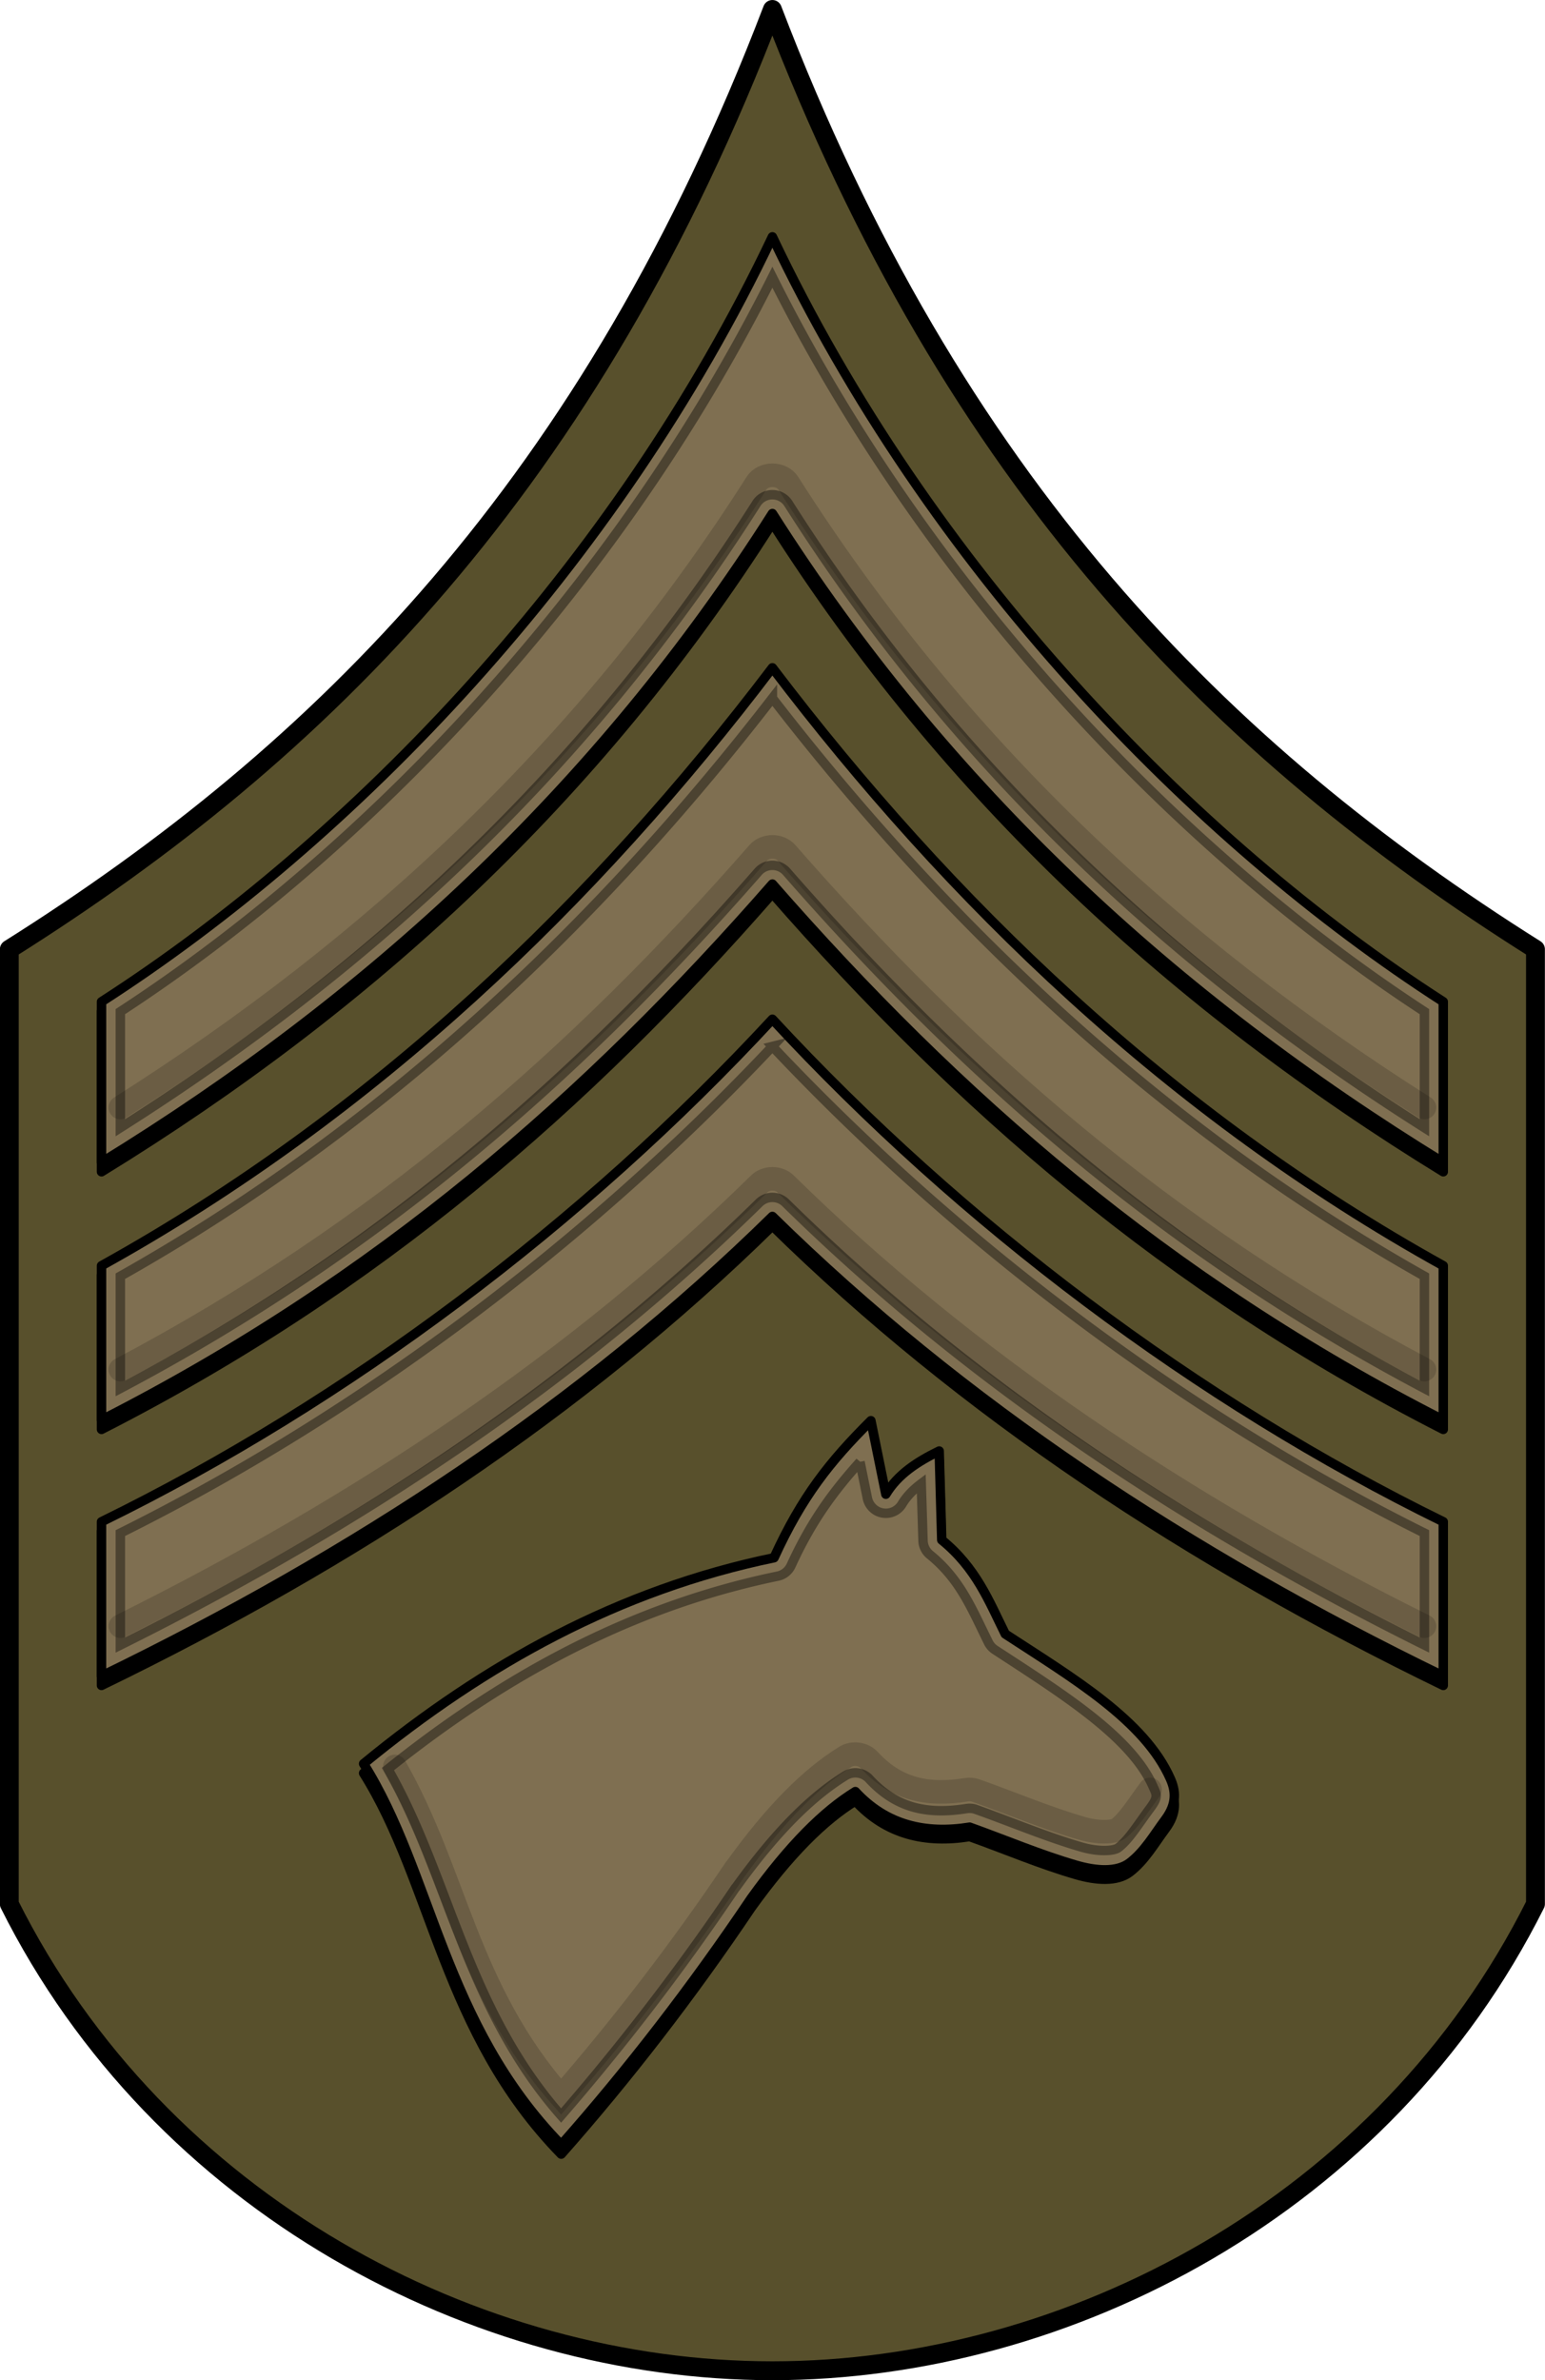 <?xml version="1.0" encoding="UTF-8" standalone="no"?>
<!-- Created with Inkscape (http://www.inkscape.org/) -->

<svg
   xmlns:dc="http://purl.org/dc/elements/1.1/"
   xmlns:cc="http://creativecommons.org/ns#"
   xmlns:rdf="http://www.w3.org/1999/02/22-rdf-syntax-ns#"
   xmlns:svg="http://www.w3.org/2000/svg"
   xmlns="http://www.w3.org/2000/svg"
   xmlns:sodipodi="http://sodipodi.sourceforge.net/DTD/sodipodi-0.dtd"
   xmlns:inkscape="http://www.inkscape.org/namespaces/inkscape"
   width="163.938"
   height="252.473"
   id="svg5019"
   version="1.1"
   inkscape:version="0.48.2 r9819"
   sodipodi:docname="companysupplysergeant.svg">
  <defs
     id="defs5021">
    <filter
       color-interpolation-filters="sRGB"
       inkscape:collect="always"
       id="filter4020">
      <feGaussianBlur
         inkscape:collect="always"
         stdDeviation="1.454"
         id="feGaussianBlur4022" />
    </filter>
    <filter
       color-interpolation-filters="sRGB"
       inkscape:collect="always"
       id="filter4006-6">
      <feGaussianBlur
         inkscape:collect="always"
         stdDeviation="1.541"
         id="feGaussianBlur4008-6" />
    </filter>
    <filter
       color-interpolation-filters="sRGB"
       inkscape:collect="always"
       id="filter5894">
      <feGaussianBlur
         inkscape:collect="always"
         stdDeviation="1.427"
         id="feGaussianBlur5896" />
    </filter>
    <filter
       color-interpolation-filters="sRGB"
       inkscape:collect="always"
       id="filter4026">
      <feGaussianBlur
         inkscape:collect="always"
         stdDeviation="1.394"
         id="feGaussianBlur4028" />
    </filter>
    <filter
       color-interpolation-filters="sRGB"
       inkscape:collect="always"
       id="filter4020-2">
      <feGaussianBlur
         inkscape:collect="always"
         stdDeviation="1.454"
         id="feGaussianBlur4022-6" />
    </filter>
    <filter
       color-interpolation-filters="sRGB"
       inkscape:collect="always"
       id="filter4006">
      <feGaussianBlur
         inkscape:collect="always"
         stdDeviation="1.541"
         id="feGaussianBlur4008" />
    </filter>
    <filter
       color-interpolation-filters="sRGB"
       inkscape:collect="always"
       id="filter4816">
      <feGaussianBlur
         inkscape:collect="always"
         stdDeviation="1.165"
         id="feGaussianBlur4818" />
    </filter>
  </defs>
  <sodipodi:namedview
     id="base"
     pagecolor="#ffffff"
     bordercolor="#666666"
     borderopacity="1.0"
     inkscape:pageopacity="0.0"
     inkscape:pageshadow="2"
     inkscape:zoom="0.35"
     inkscape:cx="81.956679"
     inkscape:cy="126.22945"
     inkscape:document-units="px"
     inkscape:current-layer="layer1"
     showgrid="false"
     fit-margin-top="0"
     fit-margin-left="0"
     fit-margin-right="0"
     fit-margin-bottom="0"
     inkscape:window-width="568"
     inkscape:window-height="493"
     inkscape:window-x="67"
     inkscape:window-y="20"
     inkscape:window-maximized="0" />
  <g
     inkscape:label="Layer 1"
     inkscape:groupmode="layer"
     id="layer1"
     transform="translate(-293.043,-406.119)">
    <g
       transform="translate(-416.456,459.691)"
       id="g4960">
      <g
         transform="translate(672.374,-264.349)"
         id="g4306">
        <path
           inkscape:connector-curvature="0"
           id="path4308"
           style="fill:#58502c;fill-opacity:1;stroke:#000000;stroke-width:2;stroke-linecap:round;stroke-linejoin:round;stroke-miterlimit:4;stroke-opacity:1;stroke-dasharray:none"
           d="m 119.082,211.779 c 19.258,50.409 47.8,78.823 80.97,99.694 l 0,101.272 c -15.976,31.939 -49.567,49.516 -80.97,49.516 -31.403,0 -64.994,-17.578 -80.97,-49.516 l 0,-101.272 c 33.17,-20.871 61.712,-49.285 80.97,-99.694 z"
           sodipodi:nodetypes="ccczccc" />
        <path
           inkscape:connector-curvature="0"
           sodipodi:nodetypes="ccccccc"
           d="m 119.082,340.813 c 20.171,19.808 44.271,35.686 71.186,48.751 l 0,-16.363 C 164.217,360.454 139.123,341.556 119.082,319.896 99.04,341.556 73.946,360.454 47.895,373.201 l 0,16.363 c 26.915,-13.064 51.015,-28.943 71.186,-48.751 z"
           style="fill:#000000;fill-opacity:1;stroke:#000000;stroke-width:1px;stroke-linecap:round;stroke-linejoin:round;stroke-opacity:1"
           id="path4310" />
        <path
           inkscape:connector-curvature="0"
           id="path4312"
           style="fill:#7f6f51;fill-opacity:1;stroke:#000000;stroke-width:1px;stroke-linecap:round;stroke-linejoin:round;stroke-opacity:1"
           d="m 119.082,339.813 c 20.171,19.808 44.271,35.686 71.186,48.751 l 0,-16.363 C 164.217,359.454 139.123,340.556 119.082,318.896 99.04,340.556 73.946,359.454 47.895,372.201 l 0,16.363 c 26.915,-13.064 51.015,-28.943 71.186,-48.751 z"
           sodipodi:nodetypes="ccccccc" />
        <path
           inkscape:connector-curvature="0"
           id="path4314"
           d="m 188.27,383.278 c -25.577,-12.712 -48.531,-28.003 -67.781,-46.906 -0.739,-0.731 -2.073,-0.731 -2.812,0 -19.25,18.903 -42.204,34.195 -67.781,46.906"
           style="font-size:medium;font-style:normal;font-variant:normal;font-weight:normal;font-stretch:normal;text-indent:0;text-align:start;text-decoration:none;line-height:normal;letter-spacing:normal;word-spacing:normal;text-transform:none;direction:ltr;block-progression:tb;writing-mode:lr-tb;text-anchor:start;opacity:0.4;color:#000000;fill:none;stroke:#000000;stroke-width:2.5;stroke-linecap:round;stroke-miterlimit:4;stroke-dasharray:none;marker:none;visibility:visible;display:inline;overflow:visible;filter:url(#filter4026);enable-background:accumulate;font-family:Bitstream Vera Sans;-inkscape-font-specification:Bitstream Vera Sans"
           sodipodi:nodetypes="cccc" />
        <path
           inkscape:connector-curvature="0"
           sodipodi:nodetypes="ccccccc"
           d="m 119.082,305.557 c 19.658,22.484 41.84,41.895 71.186,56.848 l 0,-16.363 c -28.954,-16.061 -52.401,-38.684 -71.186,-63.426 -18.785,24.743 -42.232,47.365 -71.186,63.426 l 0,16.363 c 29.346,-14.953 51.528,-34.364 71.186,-56.848 z"
           style="fill:#000000;fill-opacity:1;stroke:#000000;stroke-width:1px;stroke-linecap:round;stroke-linejoin:round;stroke-opacity:1"
           id="path4316" />
        <path
           inkscape:connector-curvature="0"
           id="path4318"
           style="fill:#7f6f51;fill-opacity:1;stroke:#000000;stroke-width:1px;stroke-linecap:round;stroke-linejoin:round;stroke-opacity:1"
           d="m 119.082,304.557 c 19.658,22.484 41.84,41.895 71.186,56.848 l 0,-16.363 c -28.954,-16.061 -52.401,-38.684 -71.186,-63.426 -18.785,24.743 -42.232,47.365 -71.186,63.426 l 0,16.363 c 29.346,-14.953 51.528,-34.364 71.186,-56.848 z"
           sodipodi:nodetypes="ccccccc" />
        <path
           inkscape:connector-curvature="0"
           id="path4320"
           d="m 188.27,356.059 c -27.625,-14.602 -48.813,-33.226 -67.688,-54.812 -0.748,-0.848 -2.252,-0.848 -3,0 -18.874,21.587 -40.063,40.211 -67.687,54.812"
           style="font-size:medium;font-style:normal;font-variant:normal;font-weight:normal;font-stretch:normal;text-indent:0;text-align:start;text-decoration:none;line-height:normal;letter-spacing:normal;word-spacing:normal;text-transform:none;direction:ltr;block-progression:tb;writing-mode:lr-tb;text-anchor:start;opacity:0.4;color:#000000;fill:none;stroke:#000000;stroke-width:2.5;stroke-linecap:round;stroke-miterlimit:4;stroke-opacity:1;stroke-dasharray:none;marker:none;visibility:visible;display:inline;overflow:visible;filter:url(#filter4020-2);enable-background:accumulate;font-family:Bitstream Vera Sans;-inkscape-font-specification:Bitstream Vera Sans"
           sodipodi:nodetypes="cccc" />
        <path
           inkscape:connector-curvature="0"
           sodipodi:nodetypes="ccccccc"
           d="m 119.082,266.253 c 18.5,29.12 42.796,51.392 71.186,68.824 l 0,-17.037 c -26.624,-17.122 -54.619,-46.195 -71.186,-81.139 -16.567,34.944 -44.562,64.017 -71.186,81.139 l 0,17.037 c 28.39,-17.433 52.686,-39.704 71.186,-68.824 z"
           style="fill:#000000;fill-opacity:1;stroke:#000000;stroke-width:1px;stroke-linecap:round;stroke-linejoin:round;stroke-opacity:1"
           id="path4322" />
        <path
           inkscape:connector-curvature="0"
           id="path4324"
           style="fill:#7f6f51;fill-opacity:1;stroke:#000000;stroke-width:1px;stroke-linecap:round;stroke-linejoin:round;stroke-opacity:1"
           d="m 119.082,265.253 c 18.5,29.12 42.796,51.392 71.186,68.824 l 0,-17.037 c -26.624,-17.122 -54.619,-46.195 -71.186,-81.139 -16.567,34.944 -44.562,64.017 -71.186,81.139 l 0,17.037 c 28.39,-17.433 52.686,-39.704 71.186,-68.824 z"
           sodipodi:nodetypes="ccccccc" />
        <path
           inkscape:connector-curvature="0"
           id="path4326"
           d="m 188.27,328.259 c -26.851,-17.005 -49.848,-38.434 -67.5,-66.219 -0.719,-1.13 -2.656,-1.13 -3.375,0 -17.652,27.784 -40.649,49.213 -67.5,66.219"
           style="font-size:medium;font-style:normal;font-variant:normal;font-weight:normal;font-stretch:normal;text-indent:0;text-align:start;text-decoration:none;line-height:normal;letter-spacing:normal;word-spacing:normal;text-transform:none;direction:ltr;block-progression:tb;writing-mode:lr-tb;text-anchor:start;opacity:0.4;color:#000000;fill:none;stroke:#000000;stroke-width:2.5;stroke-linecap:round;stroke-miterlimit:4;stroke-opacity:1;stroke-dasharray:none;marker:none;visibility:visible;display:inline;overflow:visible;filter:url(#filter4006);enable-background:accumulate;font-family:Bitstream Vera Sans;-inkscape-font-specification:Bitstream Vera Sans"
           sodipodi:nodetypes="cccc" />
        <path
           inkscape:connector-curvature="0"
           style="font-size:medium;font-style:normal;font-variant:normal;font-weight:normal;font-stretch:normal;text-indent:0;text-align:start;text-decoration:none;line-height:normal;letter-spacing:normal;word-spacing:normal;text-transform:none;direction:ltr;block-progression:tb;writing-mode:lr-tb;text-anchor:start;opacity:0.4;color:#000000;fill:none;stroke:#000000;stroke-width:1;stroke-miterlimit:4;stroke-opacity:1;stroke-dasharray:none;marker:none;visibility:visible;display:inline;overflow:visible;enable-background:accumulate;font-family:Bitstream Vera Sans;-inkscape-font-specification:Bitstream Vera Sans"
           d="m 119.082,284.841 c 18.42,23.823 41.216,45.571 69.188,61.312 l 0,11.906 c -27.625,-14.602 -48.813,-33.226 -67.688,-54.812 a 2,2 0 0 0 -3,0 c -18.874,21.587 -40.063,40.211 -67.687,54.812 l 0,-11.906 c 27.972,-15.741 50.768,-37.489 69.187,-61.312 z"
           id="path4328" />
        <path
           inkscape:connector-curvature="0"
           style="font-size:medium;font-style:normal;font-variant:normal;font-weight:normal;font-stretch:normal;text-indent:0;text-align:start;text-decoration:none;line-height:normal;letter-spacing:normal;word-spacing:normal;text-transform:none;direction:ltr;block-progression:tb;writing-mode:lr-tb;text-anchor:start;opacity:0.4;color:#000000;fill:none;stroke:#000000;stroke-width:1;stroke-miterlimit:4;stroke-opacity:1;stroke-dasharray:none;marker:none;visibility:visible;display:inline;overflow:visible;enable-background:accumulate;font-family:Bitstream Vera Sans;-inkscape-font-specification:Bitstream Vera Sans"
           d="m 119.082,240.184 c 16.726,33.387 43.403,61.086 69.188,77.906 l 0,12.312 c -26.851,-17.005 -49.848,-38.434 -67.5,-66.219 a 2,2 0 0 0 -3.375,0 c -17.652,27.784 -40.649,49.213 -67.5,66.219 l 0,-12.312 c 25.784,-16.82 52.462,-44.519 69.187,-77.906 z"
           id="path4330" />
        <path
           inkscape:connector-curvature="0"
           style="font-size:medium;font-style:normal;font-variant:normal;font-weight:normal;font-stretch:normal;text-indent:0;text-align:start;text-decoration:none;line-height:normal;letter-spacing:normal;word-spacing:normal;text-transform:none;direction:ltr;block-progression:tb;writing-mode:lr-tb;text-anchor:start;opacity:0.4;color:#000000;fill:none;stroke:#000000;stroke-width:1;stroke-miterlimit:4;stroke-dasharray:none;marker:none;visibility:visible;display:inline;overflow:visible;enable-background:accumulate;font-family:Bitstream Vera Sans;-inkscape-font-specification:Bitstream Vera Sans"
           d="m 119.082,321.778 c 19.672,20.886 43.92,39.077 69.188,51.625 l 0,11.875 c -25.577,-12.712 -48.531,-28.003 -67.781,-46.906 a 2,2 0 0 0 -2.812,0 c -19.25,18.903 -42.204,34.195 -67.781,46.906 l 0,-11.875 c 25.267,-12.548 49.516,-30.739 69.187,-51.625 z"
           id="path4332" />
      </g>
      <path
         style="fill:#000000;fill-opacity:1;stroke:#000000;stroke-width:1;stroke-linecap:round;stroke-linejoin:round;stroke-miterlimit:4;stroke-opacity:1;stroke-dasharray:none"
         d="m 823.715,145.292 c 2.056,0.596 4.284,0.782 5.662,-0.27 1.573,-1.201 2.592,-2.996 3.774,-4.583 1.284,-1.724 1.071,-3.11 0.539,-4.314 -2.733,-6.191 -10.353,-10.688 -17.524,-15.367 -1.716,-3.458 -3.08,-7.004 -6.74,-9.975 l -0.27,-9.436 c -2.294,1.121 -4.376,2.453 -5.662,4.583 l -1.585,-7.799 c -4.369,4.348 -7.301,8.036 -10.277,14.539 -16.462,3.393 -30.679,11.276 -43.552,21.848 7.315,11.608 8.424,27.56 20.97,40.415 7.073,-8.003 13.801,-16.695 20.155,-26.136 4.059,-5.648 7.713,-9.269 11.054,-11.323 3.277,3.56 7.419,4.524 12.132,3.774 3.774,1.348 7.474,2.929 11.323,4.044 z"
         id="path4810"
         inkscape:connector-curvature="0"
         sodipodi:nodetypes="sssscccccccccccs" />
      <path
         sodipodi:nodetypes="sssscccccccccccs"
         inkscape:connector-curvature="0"
         id="path4791"
         d="m 823.715,144.292 c 2.056,0.596 4.284,0.782 5.662,-0.27 1.573,-1.201 2.592,-2.996 3.774,-4.583 1.284,-1.724 1.071,-3.11 0.539,-4.314 -2.733,-6.191 -10.353,-10.688 -17.524,-15.367 -1.716,-3.458 -3.08,-7.004 -6.74,-9.975 l -0.27,-9.436 c -2.294,1.121 -4.376,2.453 -5.662,4.583 l -1.585,-7.799 c -4.369,4.348 -7.301,8.036 -10.277,14.539 -16.462,3.393 -30.679,11.276 -43.552,21.848 7.315,11.608 8.424,27.56 20.97,40.415 7.073,-8.003 13.801,-16.695 20.155,-26.136 4.059,-5.648 7.713,-9.269 11.054,-11.323 3.277,3.56 7.419,4.524 12.132,3.774 3.774,1.348 7.474,2.929 11.323,4.044 z"
         style="fill:#7f6f51;fill-opacity:1;stroke:#000000;stroke-width:1;stroke-linecap:round;stroke-linejoin:round;stroke-miterlimit:4;stroke-opacity:1;stroke-dasharray:none" />
      <path
         inkscape:connector-curvature="0"
         id="path4793"
         d="m 800.752,101.495 0.781,3.844 a 2,2 0 0 0 3.688,0.625 c 0.501,-0.831 1.194,-1.527 2.031,-2.156 l 0.188,6.031 a 2,2 0 0 0 0.719,1.5 c 3.245,2.634 4.449,5.745 6.219,9.312 a 2,2 0 0 0 0.688,0.781 c 7.223,4.713 14.458,9.238 16.781,14.5 0.382,0.866 0.602,1.085 -0.312,2.312 -1.285,1.725 -2.235,3.317 -3.375,4.188 -0.46,0.351 -2.083,0.457 -3.875,-0.062 -3.693,-1.07 -7.368,-2.625 -11.219,-4 a 2,2 0 0 0 -1,-0.094 c -4.271,0.679 -7.514,-0.082 -10.344,-3.156 a 2,2 0 0 0 -2.5,-0.344 c -3.679,2.263 -7.47,6.063 -11.625,11.844 a 2,2 0 0 0 -0.062,0.062 c -5.855,8.699 -12.034,16.697 -18.5,24.156 -10.094,-11.481 -11.838,-25.341 -18.375,-36.75 12.347,-9.896 25.828,-17.264 41.375,-20.469 a 2,2 0 0 0 1.406,-1.125 c 2.205,-4.818 4.539,-7.901 7.312,-11 z"
         style="font-size:medium;font-style:normal;font-variant:normal;font-weight:normal;font-stretch:normal;text-indent:0;text-align:start;text-decoration:none;line-height:normal;letter-spacing:normal;word-spacing:normal;text-transform:none;direction:ltr;block-progression:tb;writing-mode:lr-tb;text-anchor:start;baseline-shift:baseline;opacity:0.4;color:#000000;fill:none;stroke:#000000;stroke-width:1;stroke-miterlimit:4;stroke-dasharray:none;marker:none;visibility:visible;display:inline;overflow:visible;enable-background:accumulate;font-family:Sans;-inkscape-font-specification:Sans" />
      <path
         sodipodi:nodetypes="csscccccccc"
         inkscape:connector-curvature="0"
         style="font-size:medium;font-style:normal;font-variant:normal;font-weight:normal;font-stretch:normal;text-indent:0;text-align:start;text-decoration:none;line-height:normal;letter-spacing:normal;word-spacing:normal;text-transform:none;direction:ltr;block-progression:tb;writing-mode:lr-tb;text-anchor:start;baseline-shift:baseline;opacity:0.4;color:#000000;fill:none;stroke:#000000;stroke-width:2.5;stroke-linecap:round;stroke-miterlimit:4;stroke-dasharray:none;marker:none;visibility:visible;display:inline;overflow:visible;filter:url(#filter4816);enable-background:accumulate;font-family:Sans;-inkscape-font-specification:Sans"
         d="m 831.533,136.245 c -1.285,1.725 -2.235,3.317 -3.375,4.188 -0.46,0.351 -2.083,0.457 -3.875,-0.062 -3.693,-1.07 -7.368,-2.625 -11.219,-4 -0.318,-0.115 -0.666,-0.148 -1,-0.094 -4.271,0.679 -7.514,-0.082 -10.344,-3.156 -0.621,-0.665 -1.722,-0.816 -2.5,-0.344 -3.679,2.263 -7.47,6.063 -11.625,11.844 -0.021,0.02 -0.042,0.041 -0.062,0.062 -5.855,8.699 -12.034,16.697 -18.5,24.156 -10.094,-11.481 -11.101,-23.621 -17.638,-35.03"
         id="path4804" />
    </g>
  </g>
</svg>
